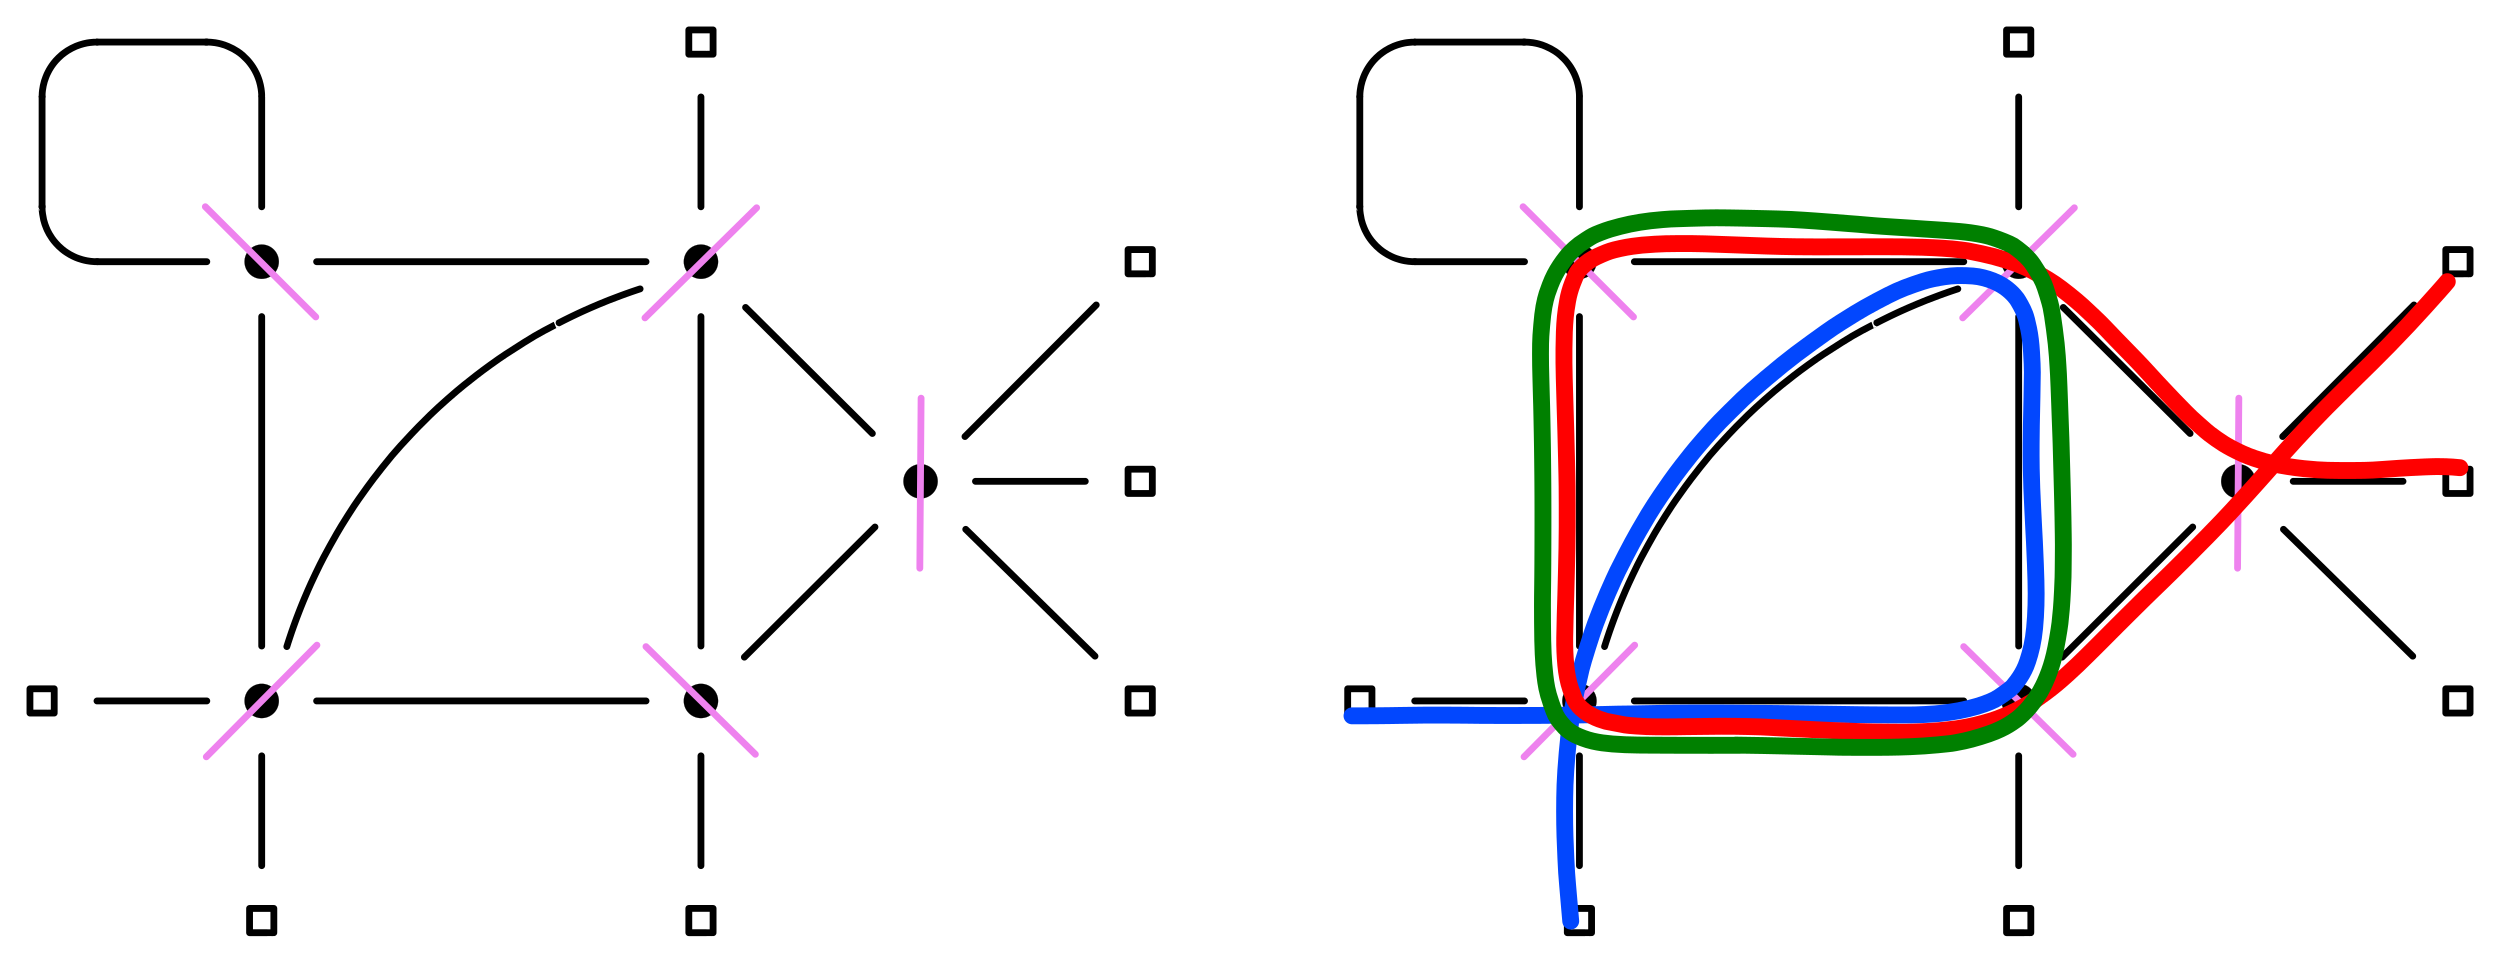 <?xml version="1.0" encoding="UTF-8" standalone="yes"?>
<svg xmlns="http://www.w3.org/2000/svg" xmlns:xlink="http://www.w3.org/1999/xlink" width="1457.047pt" height="561.045pt" version="1.1" viewBox="17895.473 -1048.523 1457.047 561.045">
  <!--
	Exported with Concepts: Smarter Sketching
	Version: 3262 on iOS 17.6
	https://concepts.app/
	-->
  <title>57B8636B-33B6-4258-92E8-195EB1AB7E03</title>
  <desc>Drawing exported from Concepts: Smarter Sketching</desc>
  <defs></defs>
  <g id="Pen" opacity="1.000">
    <circle id="STROKE_e6b53906-0358-43ae-ac2d-76aeae1bf8fe" opacity="1.000" fill="#000000" stroke="#000000" stroke-width="0.1" stroke-opacity="1.000" fill-opacity="1.000" cx="18304.000" cy="-896.000" r="10.000"></circle>
    <circle id="STROKE_709947ba-a4a1-4835-a1ef-b48cc8db109c" opacity="1.000" fill="#000000" stroke="#000000" stroke-width="0.1" stroke-opacity="1.000" fill-opacity="1.000" cx="18047.994" cy="-896.000" r="10.000"></circle>
    <circle id="STROKE_4478b238-2181-4d99-9c96-6a790670731c" opacity="1.000" fill="#000000" stroke="#000000" stroke-width="0.1" stroke-opacity="1.000" fill-opacity="1.000" cx="18048.000" cy="-640.000" r="10.000"></circle>
    <circle id="STROKE_c7993b2b-212c-4522-a77f-1f7fa659f65c" opacity="1.000" fill="#000000" stroke="#000000" stroke-width="0.1" stroke-opacity="1.000" fill-opacity="1.000" cx="18303.994" cy="-640.000" r="10.000"></circle>
    <circle id="STROKE_60d30e38-a133-4205-a7ea-91223d01934f" opacity="1.000" fill="#000000" stroke="#000000" stroke-width="0.1" stroke-opacity="1.000" fill-opacity="1.000" cx="18432.000" cy="-768.000" r="10.000"></circle>
    <path id="STROKE_b620e432-2ddc-4033-afaf-d49fb244f88c" opacity="1.000" fill="none" stroke="#000000" stroke-width="3.969" stroke-opacity="1.000" stroke-linecap="round" stroke-linejoin="round" d="M 18307.311 -1016.926 Q 18307.248 -1016.926 18311.074 -1016.926 Q 18311.074 -1017.438 18311.074 -1017.396 Q 18311.074 -1017.715 18311.074 -1017.600 Q 18311.074 -1017.939 18311.074 -1017.816 Q 18311.074 -1018.113 18311.074 -1018.020 Q 18311.074 -1018.369 18311.074 -1018.248 Q 18311.074 -1018.256 18311.074 -1018.699 Q 18311.074 -1019.143 18311.074 -1019.601 Q 18311.074 -1020.059 18311.074 -1020.179 Q 18311.074 -1020.299 18311.074 -1020.624 Q 18311.074 -1020.949 18311.074 -1022.504 Q 18311.074 -1024.059 18311.074 -1025.035 Q 18311.074 -1026.012 18311.074 -1031.074 Q 18310.365 -1031.074 18308.395 -1031.074 Q 18306.424 -1031.074 18296.928 -1031.074 Q 18296.928 -1030.385 18296.928 -1028.341 Q 18296.928 -1026.297 18296.928 -1024.952 Q 18296.928 -1023.607 18296.928 -1023.005 Q 18296.928 -1022.402 18296.928 -1021.764 Q 18296.928 -1021.125 18296.928 -1020.800 Q 18296.928 -1020.475 18296.928 -1019.849 Q 18296.928 -1019.223 18296.928 -1016.926 Q 18296.754 -1016.926 18298.537 -1016.926 Q 18300.320 -1016.926 18301.652 -1016.926 Q 18302.984 -1016.926 18303.906 -1016.926 Q 18304.830 -1016.926 18305.248 -1016.926 Q 18305.666 -1016.926 18306.512 -1016.926 Q 18307.359 -1016.926 18307.902 -1016.926 Q 18308.443 -1016.926 18309.059 -1016.926 Q 18309.674 -1016.926 18310.555 -1016.926 "></path>
    <path id="STROKE_a5885eaa-8770-484b-b5c6-d9bad57d9d78" opacity="1.000" fill="none" stroke="#000000" stroke-width="3.969" stroke-opacity="1.000" stroke-linecap="round" stroke-linejoin="round" d="M 18563.311 -888.926 Q 18563.248 -888.926 18567.074 -888.926 Q 18567.074 -889.438 18567.074 -889.396 Q 18567.074 -889.715 18567.074 -889.600 Q 18567.074 -889.939 18567.074 -889.816 Q 18567.074 -890.113 18567.074 -890.020 Q 18567.074 -890.369 18567.074 -890.248 Q 18567.074 -890.256 18567.074 -890.699 Q 18567.074 -891.143 18567.074 -891.601 Q 18567.074 -892.059 18567.074 -892.179 Q 18567.074 -892.299 18567.074 -892.624 Q 18567.074 -892.949 18567.074 -894.504 Q 18567.074 -896.059 18567.074 -897.035 Q 18567.074 -898.012 18567.074 -903.074 Q 18566.365 -903.074 18564.395 -903.074 Q 18562.424 -903.074 18552.928 -903.074 Q 18552.928 -902.385 18552.928 -900.341 Q 18552.928 -898.297 18552.928 -896.952 Q 18552.928 -895.607 18552.928 -895.005 Q 18552.928 -894.402 18552.928 -893.764 Q 18552.928 -893.125 18552.928 -892.800 Q 18552.928 -892.475 18552.928 -891.849 Q 18552.928 -891.223 18552.928 -888.926 Q 18552.754 -888.926 18554.537 -888.926 Q 18556.320 -888.926 18557.652 -888.926 Q 18558.984 -888.926 18559.906 -888.926 Q 18560.830 -888.926 18561.248 -888.926 Q 18561.666 -888.926 18562.512 -888.926 Q 18563.359 -888.926 18563.902 -888.926 Q 18564.443 -888.926 18565.059 -888.926 Q 18565.674 -888.926 18566.555 -888.926 "></path>
    <path id="STROKE_9c24928c-f8ae-405e-9e92-afadae640188" opacity="1.000" fill="none" stroke="#000000" stroke-width="3.969" stroke-opacity="1.000" stroke-linecap="round" stroke-linejoin="round" d="M 18563.311 -632.926 Q 18563.248 -632.926 18567.074 -632.926 Q 18567.074 -633.438 18567.074 -633.396 Q 18567.074 -633.715 18567.074 -633.600 Q 18567.074 -633.939 18567.074 -633.816 Q 18567.074 -634.113 18567.074 -634.020 Q 18567.074 -634.369 18567.074 -634.248 Q 18567.074 -634.256 18567.074 -634.699 Q 18567.074 -635.143 18567.074 -635.601 Q 18567.074 -636.059 18567.074 -636.179 Q 18567.074 -636.299 18567.074 -636.624 Q 18567.074 -636.949 18567.074 -638.504 Q 18567.074 -640.059 18567.074 -641.035 Q 18567.074 -642.012 18567.074 -647.074 Q 18566.365 -647.074 18564.395 -647.074 Q 18562.424 -647.074 18552.928 -647.074 Q 18552.928 -646.385 18552.928 -644.341 Q 18552.928 -642.297 18552.928 -640.952 Q 18552.928 -639.607 18552.928 -639.005 Q 18552.928 -638.402 18552.928 -637.764 Q 18552.928 -637.125 18552.928 -636.800 Q 18552.928 -636.475 18552.928 -635.849 Q 18552.928 -635.223 18552.928 -632.926 Q 18552.754 -632.926 18554.537 -632.926 Q 18556.320 -632.926 18557.652 -632.926 Q 18558.984 -632.926 18559.906 -632.926 Q 18560.830 -632.926 18561.248 -632.926 Q 18561.666 -632.926 18562.512 -632.926 Q 18563.359 -632.926 18563.902 -632.926 Q 18564.443 -632.926 18565.059 -632.926 Q 18565.674 -632.926 18566.555 -632.926 "></path>
    <path id="STROKE_24e67829-116a-49ae-b72e-0518f1d122bc" opacity="1.000" fill="none" stroke="#000000" stroke-width="3.969" stroke-opacity="1.000" stroke-linecap="round" stroke-linejoin="round" d="M 18307.312 -504.928 Q 18307.250 -504.928 18311.076 -504.928 Q 18311.076 -505.439 18311.076 -505.398 Q 18311.076 -505.717 18311.076 -505.602 Q 18311.076 -505.941 18311.076 -505.818 Q 18311.076 -506.115 18311.076 -506.021 Q 18311.076 -506.371 18311.076 -506.250 Q 18311.076 -506.258 18311.076 -506.701 Q 18311.076 -507.145 18311.076 -507.603 Q 18311.076 -508.061 18311.076 -508.181 Q 18311.076 -508.301 18311.076 -508.626 Q 18311.076 -508.951 18311.076 -510.506 Q 18311.076 -512.061 18311.076 -513.037 Q 18311.076 -514.014 18311.076 -519.076 Q 18310.367 -519.076 18308.396 -519.076 Q 18306.426 -519.076 18296.930 -519.076 Q 18296.930 -518.387 18296.930 -516.343 Q 18296.930 -514.299 18296.930 -512.954 Q 18296.930 -511.609 18296.930 -511.007 Q 18296.930 -510.404 18296.930 -509.766 Q 18296.930 -509.127 18296.930 -508.802 Q 18296.930 -508.477 18296.930 -507.851 Q 18296.930 -507.225 18296.930 -504.928 Q 18296.756 -504.928 18298.539 -504.928 Q 18300.322 -504.928 18301.654 -504.928 Q 18302.986 -504.928 18303.910 -504.928 Q 18304.832 -504.928 18305.250 -504.928 Q 18305.668 -504.928 18306.516 -504.928 Q 18307.361 -504.928 18307.902 -504.928 Q 18308.445 -504.928 18309.061 -504.928 Q 18309.676 -504.928 18310.557 -504.928 "></path>
    <path id="STROKE_6d6865bb-30cc-4b17-ac09-7a7eb845f088" opacity="1.000" fill="none" stroke="#000000" stroke-width="3.969" stroke-opacity="1.000" stroke-linecap="round" stroke-linejoin="round" d="M 18051.309 -504.926 Q 18051.246 -504.926 18055.072 -504.926 Q 18055.072 -505.438 18055.072 -505.396 Q 18055.072 -505.715 18055.072 -505.600 Q 18055.072 -505.939 18055.072 -505.816 Q 18055.072 -506.113 18055.072 -506.020 Q 18055.072 -506.369 18055.072 -506.248 Q 18055.072 -506.256 18055.072 -506.699 Q 18055.072 -507.143 18055.072 -507.601 Q 18055.072 -508.059 18055.072 -508.179 Q 18055.072 -508.299 18055.072 -508.624 Q 18055.072 -508.949 18055.072 -510.504 Q 18055.072 -512.059 18055.072 -513.035 Q 18055.072 -514.012 18055.072 -519.074 Q 18054.363 -519.074 18052.393 -519.074 Q 18050.422 -519.074 18040.926 -519.074 Q 18040.926 -518.385 18040.926 -516.341 Q 18040.926 -514.297 18040.926 -512.952 Q 18040.926 -511.607 18040.926 -511.005 Q 18040.926 -510.402 18040.926 -509.764 Q 18040.926 -509.125 18040.926 -508.800 Q 18040.926 -508.475 18040.926 -507.849 Q 18040.926 -507.223 18040.926 -504.926 Q 18040.752 -504.926 18042.535 -504.926 Q 18044.318 -504.926 18045.650 -504.926 Q 18046.982 -504.926 18047.906 -504.926 Q 18048.828 -504.926 18049.246 -504.926 Q 18049.664 -504.926 18050.512 -504.926 Q 18051.357 -504.926 18051.898 -504.926 Q 18052.441 -504.926 18053.057 -504.926 Q 18053.672 -504.926 18054.553 -504.926 "></path>
    <path id="STROKE_855f66e9-c74c-4ad8-bb3b-8fef1452aa7f" opacity="1.000" fill="none" stroke="#000000" stroke-width="3.969" stroke-opacity="1.000" stroke-linecap="round" stroke-linejoin="round" d="M 17923.309 -632.926 Q 17923.246 -632.926 17927.072 -632.926 Q 17927.072 -633.438 17927.072 -633.396 Q 17927.072 -633.715 17927.072 -633.600 Q 17927.072 -633.939 17927.072 -633.816 Q 17927.072 -634.113 17927.072 -634.020 Q 17927.072 -634.369 17927.072 -634.248 Q 17927.072 -634.256 17927.072 -634.699 Q 17927.072 -635.143 17927.072 -635.601 Q 17927.072 -636.059 17927.072 -636.179 Q 17927.072 -636.299 17927.072 -636.624 Q 17927.072 -636.949 17927.072 -638.504 Q 17927.072 -640.059 17927.072 -641.035 Q 17927.072 -642.012 17927.072 -647.074 Q 17926.363 -647.074 17924.393 -647.074 Q 17922.422 -647.074 17912.926 -647.074 Q 17912.926 -646.385 17912.926 -644.341 Q 17912.926 -642.297 17912.926 -640.952 Q 17912.926 -639.607 17912.926 -639.005 Q 17912.926 -638.402 17912.926 -637.764 Q 17912.926 -637.125 17912.926 -636.800 Q 17912.926 -636.475 17912.926 -635.849 Q 17912.926 -635.223 17912.926 -632.926 Q 17912.752 -632.926 17914.535 -632.926 Q 17916.318 -632.926 17917.650 -632.926 Q 17918.982 -632.926 17919.906 -632.926 Q 17920.828 -632.926 17921.246 -632.926 Q 17921.664 -632.926 17922.512 -632.926 Q 17923.357 -632.926 17923.898 -632.926 Q 17924.441 -632.926 17925.057 -632.926 Q 17925.672 -632.926 17926.553 -632.926 "></path>
    <circle id="STROKE_185cd1bc-c11a-4b50-81c6-8717612a6f36" opacity="1.000" fill="#000000" stroke="#000000" stroke-width="0.1" stroke-opacity="1.000" fill-opacity="1.000" cx="19072.000" cy="-896.000" r="10.000"></circle>
    <circle id="STROKE_a6688ead-c855-44b2-b0a0-05104eee2c88" opacity="1.000" fill="#000000" stroke="#000000" stroke-width="0.1" stroke-opacity="1.000" fill-opacity="1.000" cx="18815.994" cy="-896.000" r="10.000"></circle>
    <circle id="STROKE_172263e2-1868-429e-869e-de1c2712fb6c" opacity="1.000" fill="#000000" stroke="#000000" stroke-width="0.1" stroke-opacity="1.000" fill-opacity="1.000" cx="18816.000" cy="-640.000" r="10.000"></circle>
    <circle id="STROKE_fbd388ec-c74a-40e8-b305-9fe481aaff5e" opacity="1.000" fill="#000000" stroke="#000000" stroke-width="0.1" stroke-opacity="1.000" fill-opacity="1.000" cx="19071.994" cy="-640.000" r="10.000"></circle>
    <circle id="STROKE_e6f82ce6-5853-4a31-ae50-916ec5660167" opacity="1.000" fill="#000000" stroke="#000000" stroke-width="0.1" stroke-opacity="1.000" fill-opacity="1.000" cx="19200.000" cy="-768.000" r="10.000"></circle>
    <path id="STROKE_61699390-c2f3-49e5-bbdd-f94a279434d9" opacity="1.000" fill="none" stroke="#000000" stroke-width="3.969" stroke-opacity="1.000" stroke-linecap="round" stroke-linejoin="round" d="M 19075.311 -1016.926 Q 19075.248 -1016.926 19079.074 -1016.926 Q 19079.074 -1017.438 19079.074 -1017.396 Q 19079.074 -1017.715 19079.074 -1017.600 Q 19079.074 -1017.939 19079.074 -1017.816 Q 19079.074 -1018.113 19079.074 -1018.020 Q 19079.074 -1018.369 19079.074 -1018.248 Q 19079.074 -1018.256 19079.074 -1018.699 Q 19079.074 -1019.143 19079.074 -1019.601 Q 19079.074 -1020.059 19079.074 -1020.179 Q 19079.074 -1020.299 19079.074 -1020.624 Q 19079.074 -1020.949 19079.074 -1022.504 Q 19079.074 -1024.059 19079.074 -1025.035 Q 19079.074 -1026.012 19079.074 -1031.074 Q 19078.365 -1031.074 19076.395 -1031.074 Q 19074.424 -1031.074 19064.928 -1031.074 Q 19064.928 -1030.385 19064.928 -1028.341 Q 19064.928 -1026.297 19064.928 -1024.952 Q 19064.928 -1023.607 19064.928 -1023.005 Q 19064.928 -1022.402 19064.928 -1021.764 Q 19064.928 -1021.125 19064.928 -1020.800 Q 19064.928 -1020.475 19064.928 -1019.849 Q 19064.928 -1019.223 19064.928 -1016.926 Q 19064.754 -1016.926 19066.537 -1016.926 Q 19068.320 -1016.926 19069.652 -1016.926 Q 19070.984 -1016.926 19071.906 -1016.926 Q 19072.830 -1016.926 19073.248 -1016.926 Q 19073.666 -1016.926 19074.512 -1016.926 Q 19075.359 -1016.926 19075.902 -1016.926 Q 19076.443 -1016.926 19077.059 -1016.926 Q 19077.674 -1016.926 19078.555 -1016.926 "></path>
    <path id="STROKE_3869df86-3041-4e4a-9a5c-baab2398b852" opacity="1.000" fill="none" stroke="#000000" stroke-width="3.969" stroke-opacity="1.000" stroke-linecap="round" stroke-linejoin="round" d="M 19331.311 -888.926 Q 19331.248 -888.926 19335.074 -888.926 Q 19335.074 -889.438 19335.074 -889.396 Q 19335.074 -889.715 19335.074 -889.600 Q 19335.074 -889.939 19335.074 -889.816 Q 19335.074 -890.113 19335.074 -890.020 Q 19335.074 -890.369 19335.074 -890.248 Q 19335.074 -890.256 19335.074 -890.699 Q 19335.074 -891.143 19335.074 -891.601 Q 19335.074 -892.059 19335.074 -892.179 Q 19335.074 -892.299 19335.074 -892.624 Q 19335.074 -892.949 19335.074 -894.504 Q 19335.074 -896.059 19335.074 -897.035 Q 19335.074 -898.012 19335.074 -903.074 Q 19334.365 -903.074 19332.395 -903.074 Q 19330.424 -903.074 19320.928 -903.074 Q 19320.928 -902.385 19320.928 -900.341 Q 19320.928 -898.297 19320.928 -896.952 Q 19320.928 -895.607 19320.928 -895.005 Q 19320.928 -894.402 19320.928 -893.764 Q 19320.928 -893.125 19320.928 -892.800 Q 19320.928 -892.475 19320.928 -891.849 Q 19320.928 -891.223 19320.928 -888.926 Q 19320.754 -888.926 19322.537 -888.926 Q 19324.320 -888.926 19325.652 -888.926 Q 19326.984 -888.926 19327.906 -888.926 Q 19328.830 -888.926 19329.248 -888.926 Q 19329.666 -888.926 19330.512 -888.926 Q 19331.359 -888.926 19331.902 -888.926 Q 19332.443 -888.926 19333.059 -888.926 Q 19333.674 -888.926 19334.555 -888.926 "></path>
    <path id="STROKE_92143708-bfe4-4420-903f-f723d61855c1" opacity="1.000" fill="none" stroke="#000000" stroke-width="3.969" stroke-opacity="1.000" stroke-linecap="round" stroke-linejoin="round" d="M 19331.311 -632.926 Q 19331.248 -632.926 19335.074 -632.926 Q 19335.074 -633.438 19335.074 -633.396 Q 19335.074 -633.715 19335.074 -633.600 Q 19335.074 -633.939 19335.074 -633.816 Q 19335.074 -634.113 19335.074 -634.020 Q 19335.074 -634.369 19335.074 -634.248 Q 19335.074 -634.256 19335.074 -634.699 Q 19335.074 -635.143 19335.074 -635.601 Q 19335.074 -636.059 19335.074 -636.179 Q 19335.074 -636.299 19335.074 -636.624 Q 19335.074 -636.949 19335.074 -638.504 Q 19335.074 -640.059 19335.074 -641.035 Q 19335.074 -642.012 19335.074 -647.074 Q 19334.365 -647.074 19332.395 -647.074 Q 19330.424 -647.074 19320.928 -647.074 Q 19320.928 -646.385 19320.928 -644.341 Q 19320.928 -642.297 19320.928 -640.952 Q 19320.928 -639.607 19320.928 -639.005 Q 19320.928 -638.402 19320.928 -637.764 Q 19320.928 -637.125 19320.928 -636.800 Q 19320.928 -636.475 19320.928 -635.849 Q 19320.928 -635.223 19320.928 -632.926 Q 19320.754 -632.926 19322.537 -632.926 Q 19324.320 -632.926 19325.652 -632.926 Q 19326.984 -632.926 19327.906 -632.926 Q 19328.830 -632.926 19329.248 -632.926 Q 19329.666 -632.926 19330.512 -632.926 Q 19331.359 -632.926 19331.902 -632.926 Q 19332.443 -632.926 19333.059 -632.926 Q 19333.674 -632.926 19334.555 -632.926 "></path>
    <path id="STROKE_735f2b56-9e47-434b-9d3f-75a31e98decf" opacity="1.000" fill="none" stroke="#000000" stroke-width="3.969" stroke-opacity="1.000" stroke-linecap="round" stroke-linejoin="round" d="M 19075.312 -504.928 Q 19075.250 -504.928 19079.076 -504.928 Q 19079.076 -505.439 19079.076 -505.398 Q 19079.076 -505.717 19079.076 -505.602 Q 19079.076 -505.941 19079.076 -505.818 Q 19079.076 -506.115 19079.076 -506.021 Q 19079.076 -506.371 19079.076 -506.250 Q 19079.076 -506.258 19079.076 -506.701 Q 19079.076 -507.145 19079.076 -507.603 Q 19079.076 -508.061 19079.076 -508.181 Q 19079.076 -508.301 19079.076 -508.626 Q 19079.076 -508.951 19079.076 -510.506 Q 19079.076 -512.061 19079.076 -513.037 Q 19079.076 -514.014 19079.076 -519.076 Q 19078.367 -519.076 19076.396 -519.076 Q 19074.426 -519.076 19064.930 -519.076 Q 19064.930 -518.387 19064.930 -516.343 Q 19064.930 -514.299 19064.930 -512.954 Q 19064.930 -511.609 19064.930 -511.007 Q 19064.930 -510.404 19064.930 -509.766 Q 19064.930 -509.127 19064.930 -508.802 Q 19064.930 -508.477 19064.930 -507.851 Q 19064.930 -507.225 19064.930 -504.928 Q 19064.756 -504.928 19066.539 -504.928 Q 19068.322 -504.928 19069.654 -504.928 Q 19070.986 -504.928 19071.910 -504.928 Q 19072.832 -504.928 19073.250 -504.928 Q 19073.668 -504.928 19074.516 -504.928 Q 19075.361 -504.928 19075.902 -504.928 Q 19076.445 -504.928 19077.061 -504.928 Q 19077.676 -504.928 19078.557 -504.928 "></path>
    <path id="STROKE_b4f40772-bca5-453c-8d1d-1a83bc4b984e" opacity="1.000" fill="none" stroke="#000000" stroke-width="3.969" stroke-opacity="1.000" stroke-linecap="round" stroke-linejoin="round" d="M 18819.309 -504.926 Q 18819.246 -504.926 18823.072 -504.926 Q 18823.072 -505.438 18823.072 -505.396 Q 18823.072 -505.715 18823.072 -505.600 Q 18823.072 -505.939 18823.072 -505.816 Q 18823.072 -506.113 18823.072 -506.020 Q 18823.072 -506.369 18823.072 -506.248 Q 18823.072 -506.256 18823.072 -506.699 Q 18823.072 -507.143 18823.072 -507.601 Q 18823.072 -508.059 18823.072 -508.179 Q 18823.072 -508.299 18823.072 -508.624 Q 18823.072 -508.949 18823.072 -510.504 Q 18823.072 -512.059 18823.072 -513.035 Q 18823.072 -514.012 18823.072 -519.074 Q 18822.363 -519.074 18820.393 -519.074 Q 18818.422 -519.074 18808.926 -519.074 Q 18808.926 -518.385 18808.926 -516.341 Q 18808.926 -514.297 18808.926 -512.952 Q 18808.926 -511.607 18808.926 -511.005 Q 18808.926 -510.402 18808.926 -509.764 Q 18808.926 -509.125 18808.926 -508.800 Q 18808.926 -508.475 18808.926 -507.849 Q 18808.926 -507.223 18808.926 -504.926 Q 18808.752 -504.926 18810.535 -504.926 Q 18812.318 -504.926 18813.650 -504.926 Q 18814.982 -504.926 18815.906 -504.926 Q 18816.828 -504.926 18817.246 -504.926 Q 18817.664 -504.926 18818.512 -504.926 Q 18819.357 -504.926 18819.898 -504.926 Q 18820.441 -504.926 18821.057 -504.926 Q 18821.672 -504.926 18822.553 -504.926 "></path>
    <path id="STROKE_ea23baee-b22c-44df-918f-7e11d5eb5361" opacity="1.000" fill="none" stroke="#000000" stroke-width="3.969" stroke-opacity="1.000" stroke-linecap="round" stroke-linejoin="round" d="M 18691.309 -632.926 Q 18691.246 -632.926 18695.072 -632.926 Q 18695.072 -633.438 18695.072 -633.396 Q 18695.072 -633.715 18695.072 -633.600 Q 18695.072 -633.939 18695.072 -633.816 Q 18695.072 -634.113 18695.072 -634.020 Q 18695.072 -634.369 18695.072 -634.248 Q 18695.072 -634.256 18695.072 -634.699 Q 18695.072 -635.143 18695.072 -635.601 Q 18695.072 -636.059 18695.072 -636.179 Q 18695.072 -636.299 18695.072 -636.624 Q 18695.072 -636.949 18695.072 -638.504 Q 18695.072 -640.059 18695.072 -641.035 Q 18695.072 -642.012 18695.072 -647.074 Q 18694.363 -647.074 18692.393 -647.074 Q 18690.422 -647.074 18680.926 -647.074 Q 18680.926 -646.385 18680.926 -644.341 Q 18680.926 -642.297 18680.926 -640.952 Q 18680.926 -639.607 18680.926 -639.005 Q 18680.926 -638.402 18680.926 -637.764 Q 18680.926 -637.125 18680.926 -636.800 Q 18680.926 -636.475 18680.926 -635.849 Q 18680.926 -635.223 18680.926 -632.926 Q 18680.752 -632.926 18682.535 -632.926 Q 18684.318 -632.926 18685.650 -632.926 Q 18686.982 -632.926 18687.906 -632.926 Q 18688.828 -632.926 18689.246 -632.926 Q 18689.664 -632.926 18690.512 -632.926 Q 18691.357 -632.926 18691.898 -632.926 Q 18692.441 -632.926 18693.057 -632.926 Q 18693.672 -632.926 18694.553 -632.926 "></path>
  </g>
  <g id="Framing" opacity="1.000">
    <path id="STROKE_237de673-c75b-42d1-84ff-6cbf0ff4aceb" opacity="1.000" fill="none" stroke="#ee82ee" stroke-width="3.969" stroke-opacity="1.000" stroke-linecap="round" stroke-linejoin="round" d="M 18015.145 -928.036 L 18079.512 -863.802 "></path>
    <path id="STROKE_b44eecce-091f-4e6c-be9b-896d92d02233" opacity="1.000" fill="none" stroke="#ee82ee" stroke-width="3.969" stroke-opacity="1.000" stroke-linecap="round" stroke-linejoin="round" d="M 18271.369 -863.259 L 18336.447 -927.434 "></path>
    <path id="STROKE_d666ea9e-9563-4aee-8381-6718f7d7361c" opacity="1.000" fill="none" stroke="#ee82ee" stroke-width="3.969" stroke-opacity="1.000" stroke-linecap="round" stroke-linejoin="round" d="M 18431.564 -717.368 L 18432.301 -816.458 "></path>
    <path id="STROKE_b2c8b2a8-b53e-47a9-8a57-1f09e394f2ec" opacity="1.000" fill="none" stroke="#ee82ee" stroke-width="3.969" stroke-opacity="1.000" stroke-linecap="round" stroke-linejoin="round" d="M 18271.951 -671.662 L 18335.719 -608.904 "></path>
    <path id="STROKE_cb591708-8d8d-45dd-9e05-9df835319674" opacity="1.000" fill="none" stroke="#ee82ee" stroke-width="3.969" stroke-opacity="1.000" stroke-linecap="round" stroke-linejoin="round" d="M 18015.717 -607.436 L 18080.189 -672.521 "></path>
    <path id="STROKE_1409808b-0cfd-4ecc-9ae2-28c888e1bf06" opacity="1.000" fill="none" stroke="#000000" stroke-width="3.969" stroke-opacity="1.000" stroke-linecap="round" stroke-linejoin="round" d="M 18563.311 -760.926 Q 18563.248 -760.926 18567.074 -760.926 Q 18567.074 -761.438 18567.074 -761.396 Q 18567.074 -761.715 18567.074 -761.600 Q 18567.074 -761.939 18567.074 -761.816 Q 18567.074 -762.113 18567.074 -762.020 Q 18567.074 -762.369 18567.074 -762.248 Q 18567.074 -762.256 18567.074 -762.699 Q 18567.074 -763.143 18567.074 -763.601 Q 18567.074 -764.059 18567.074 -764.179 Q 18567.074 -764.299 18567.074 -764.624 Q 18567.074 -764.949 18567.074 -766.504 Q 18567.074 -768.059 18567.074 -769.035 Q 18567.074 -770.012 18567.074 -775.074 Q 18566.365 -775.074 18564.395 -775.074 Q 18562.424 -775.074 18552.928 -775.074 Q 18552.928 -774.385 18552.928 -772.341 Q 18552.928 -770.297 18552.928 -768.952 Q 18552.928 -767.607 18552.928 -767.005 Q 18552.928 -766.402 18552.928 -765.764 Q 18552.928 -765.125 18552.928 -764.800 Q 18552.928 -764.475 18552.928 -763.849 Q 18552.928 -763.223 18552.928 -760.926 Q 18552.754 -760.926 18554.537 -760.926 Q 18556.320 -760.926 18557.652 -760.926 Q 18558.984 -760.926 18559.906 -760.926 Q 18560.830 -760.926 18561.248 -760.926 Q 18561.666 -760.926 18562.512 -760.926 Q 18563.359 -760.926 18563.902 -760.926 Q 18564.443 -760.926 18565.059 -760.926 Q 18565.674 -760.926 18566.555 -760.926 "></path>
    <path id="STROKE_0e53a97e-0ebb-4bf0-86f8-716e71f6f318" opacity="1.000" fill="none" stroke="#000000" stroke-width="3.969" stroke-opacity="1.000" stroke-linecap="round" stroke-linejoin="round" d="M 18016.000 -896.000 L 17952.000 -896.000 L 17952.000 -896.000 "></path>
    <path id="STROKE_f6c5f969-d561-4959-becd-519ef52378ba" opacity="1.000" fill="none" stroke="#000000" stroke-width="3.969" stroke-opacity="1.000" stroke-linecap="round" stroke-linejoin="round" d="M 18048.000 -928.000 L 18048.000 -992.000 L 18048.000 -992.000 "></path>
    <path id="STROKE_77dc1bfc-9f08-4330-b434-03d28e64f230" opacity="1.000" fill="none" stroke="#000000" stroke-width="3.969" stroke-opacity="1.000" stroke-linecap="round" stroke-linejoin="round" d="M 17952.000 -640.000 L 17984.000 -640.000 L 18016.000 -640.000 "></path>
    <path id="STROKE_222fc668-4c2a-4067-84d2-8970f0104eb0" opacity="1.000" fill="none" stroke="#000000" stroke-width="3.969" stroke-opacity="1.000" stroke-linecap="round" stroke-linejoin="round" d="M 18048.000 -864.000 L 18048.000 -704.000 L 18048.000 -672.000 "></path>
    <path id="STROKE_fdad1b31-ee75-47d9-b608-a11da4d58830" opacity="1.000" fill="none" stroke="#000000" stroke-width="3.969" stroke-opacity="1.000" stroke-linecap="round" stroke-linejoin="round" d="M 18080.002 -640.000 L 18272.000 -640.000 L 18272.000 -640.000 "></path>
    <path id="STROKE_7d7d2fef-9b1a-46a7-b24f-f86ed464c165" opacity="1.000" fill="none" stroke="#000000" stroke-width="3.969" stroke-opacity="1.000" stroke-linecap="round" stroke-linejoin="round" d="M 18048.000 -544.000 L 18048.000 -576.000 L 18048.000 -608.000 "></path>
    <path id="STROKE_2402f8fc-81de-427e-9ec7-c924bbf027ab" opacity="1.000" fill="none" stroke="#000000" stroke-width="3.969" stroke-opacity="1.000" stroke-linecap="round" stroke-linejoin="round" d="M 18304.002 -608.000 L 18304.002 -576.000 L 18304.002 -544.000 "></path>
    <path id="STROKE_7fd821fa-b567-48c9-a685-b19562dfdf58" opacity="1.000" fill="none" stroke="#000000" stroke-width="3.969" stroke-opacity="1.000" stroke-linecap="round" stroke-linejoin="round" d="M 18304.002 -864.000 L 18304.002 -704.000 L 18304.002 -672.000 "></path>
    <path id="STROKE_59c8b42e-0bcf-477b-9725-971a23380898" opacity="1.000" fill="none" stroke="#000000" stroke-width="3.969" stroke-opacity="1.000" stroke-linecap="round" stroke-linejoin="round" d="M 18080.000 -896.000 L 18272.000 -896.000 L 18272.000 -896.000 "></path>
    <path id="STROKE_8b30a348-88e6-4ed5-b472-f6686a53b658" opacity="1.000" fill="none" stroke="#000000" stroke-width="3.969" stroke-opacity="1.000" stroke-linecap="round" stroke-linejoin="round" d="M 18304.000 -992.000 L 18304.000 -960.000 L 18304.000 -928.000 "></path>
    <path id="STROKE_8a0f8615-d6df-4c5f-931a-dd1bdcf2e776" opacity="1.000" fill="none" stroke="#000000" stroke-width="3.969" stroke-opacity="1.000" stroke-linecap="round" stroke-linejoin="round" d="M 18464.000 -768.000 L 18528.000 -768.000 L 18528.000 -768.000 "></path>
    <path id="STROKE_1eac90ac-20b3-4fab-9c7c-a1f439849e95" opacity="1.000" fill="none" stroke="#000000" stroke-width="3.969" stroke-opacity="1.000" stroke-linecap="round" stroke-linejoin="round" d="M 18457.871 -794.091 L 18534.385 -870.788 "></path>
    <path id="STROKE_2154550a-a46c-422a-a1cf-387db82bb3d9" opacity="1.000" fill="none" stroke="#000000" stroke-width="3.969" stroke-opacity="1.000" stroke-linecap="round" stroke-linejoin="round" d="M 18458.322 -740.022 L 18533.664 -666.097 "></path>
    <path id="STROKE_d588a967-0888-4247-8d72-09548f7d3c71" opacity="1.000" fill="none" stroke="#000000" stroke-width="3.969" stroke-opacity="1.000" stroke-linecap="round" stroke-linejoin="round" d="M 18330.006 -869.346 L 18403.900 -795.876 "></path>
    <path id="STROKE_ef534c06-697d-4338-97b1-1b6efcf4d3ea" opacity="1.000" fill="none" stroke="#000000" stroke-width="3.969" stroke-opacity="1.000" stroke-linecap="round" stroke-linejoin="round" d="M 18329.299 -665.510 L 18405.428 -741.371 "></path>
    <path id="STROKE_a9e7ac72-ef74-4cea-941b-8cb3415ab87d" opacity="1.000" fill="none" stroke="#000000" stroke-width="3.969" stroke-opacity="1.000" stroke-linecap="round" stroke-linejoin="round" d="M 18268.543 -880.152 Q 18268.291 -880.071 18267.551 -879.827 Q 18266.811 -879.582 18266.020 -879.315 Q 18265.227 -879.048 18264.164 -878.683 Q 18263.100 -878.318 18262.543 -878.124 Q 18261.988 -877.930 18261.262 -877.659 Q 18260.535 -877.389 18260.902 -877.539 Q 18261.271 -877.689 18257.195 -876.192 Q 18253.117 -874.694 18250.336 -873.589 Q 18247.555 -872.484 18244.613 -871.255 Q 18241.674 -870.025 18239.484 -869.059 Q 18237.297 -868.093 18236.422 -867.697 Q 18235.547 -867.302 18235.420 -867.243 Q 18235.293 -867.184 18235.023 -867.063 Q 18234.756 -866.942 18233.449 -866.337 Q 18232.143 -865.732 18231.691 -865.518 Q 18231.242 -865.304 18230.215 -864.813 Q 18229.186 -864.323 18229.092 -864.282 Q 18228.998 -864.240 18226.996 -863.257 Q 18224.996 -862.273 18224.133 -861.836 Q 18223.268 -861.400 18222.611 -861.065 Q 18221.955 -860.729 18221.309 -860.396 Q 18220.662 -860.063 18220.703 -860.083 Q 18220.746 -860.104 18220.783 -860.113 Q 18220.820 -860.122 18219.119 -859.227 Q 18217.418 -858.333 18212.531 -855.764 Q 18207.646 -853.195 18200.727 -848.817 Q 18193.809 -844.439 18190.117 -842.013 Q 18186.424 -839.587 18181.350 -835.922 Q 18176.275 -832.257 18172.902 -829.626 Q 18169.527 -826.995 18165.791 -824.009 Q 18162.055 -821.023 18156.291 -815.944 Q 18150.527 -810.865 18146.260 -806.724 Q 18141.992 -802.582 18139.422 -799.912 Q 18136.852 -797.243 18135.244 -795.548 Q 18133.637 -793.854 18128.980 -788.798 Q 18124.322 -783.742 18118.332 -776.156 Q 18112.342 -768.569 18109.588 -764.706 Q 18106.834 -760.842 18104.547 -757.640 Q 18102.260 -754.438 18098.145 -747.962 Q 18094.029 -741.486 18091.797 -737.576 Q 18089.562 -733.665 18087.883 -730.640 Q 18086.205 -727.615 18084.160 -723.776 Q 18082.117 -719.936 18079.264 -713.934 Q 18076.410 -707.933 18074.938 -704.519 Q 18073.465 -701.106 18072.807 -699.531 Q 18072.148 -697.956 18072.186 -698.040 Q 18072.223 -698.124 18072.043 -697.692 Q 18071.863 -697.261 18071.662 -696.765 Q 18071.461 -696.269 18071.213 -695.655 Q 18070.965 -695.041 18070.949 -695.003 Q 18070.936 -694.966 18070.906 -694.891 Q 18070.877 -694.817 18070.906 -694.882 Q 18070.936 -694.948 18070.832 -694.706 Q 18070.730 -694.464 18069.895 -692.328 Q 18069.057 -690.192 18068.410 -688.461 Q 18067.766 -686.730 18067.523 -686.061 Q 18067.279 -685.392 18066.910 -684.368 Q 18066.541 -683.344 18066.574 -683.435 Q 18066.605 -683.527 18066.660 -683.680 Q 18066.715 -683.833 18066.455 -683.100 Q 18066.195 -682.368 18066.150 -682.241 Q 18066.105 -682.114 18066.178 -682.315 Q 18065.801 -681.242 18065.754 -681.102 Q 18065.705 -680.962 18065.725 -681.024 Q 18065.902 -681.579 18065.311 -679.833 Q 18064.719 -678.088 18064.422 -677.195 Q 18064.125 -676.302 18063.928 -675.701 Q 18063.730 -675.100 18063.707 -675.027 Q 18063.686 -674.955 18063.674 -674.919 Q 18063.662 -674.884 18063.492 -674.361 Q 18063.324 -673.838 18063.328 -673.850 Q 18063.012 -672.864 18062.932 -672.609 Q 18062.852 -672.355 18062.916 -672.559 Q 18062.883 -672.457 18062.639 -671.678 Q 18062.734 -671.984 18063.174 -673.370 "></path>
    <path id="STROKE_60a95fb7-a0f3-4cbb-9df7-05ff6598fb74" opacity="1.000" fill="none" stroke="#ee82ee" stroke-width="3.969" stroke-opacity="1.000" stroke-linecap="round" stroke-linejoin="round" d="M 18783.143 -928.036 L 18847.510 -863.802 "></path>
    <path id="STROKE_eae1c197-3a2b-4c20-aba9-2fcaa64250ca" opacity="1.000" fill="none" stroke="#ee82ee" stroke-width="3.969" stroke-opacity="1.000" stroke-linecap="round" stroke-linejoin="round" d="M 19039.367 -863.259 L 19104.445 -927.433 "></path>
    <path id="STROKE_9282361b-8177-4895-95c0-976462ab0a9d" opacity="1.000" fill="none" stroke="#ee82ee" stroke-width="3.969" stroke-opacity="1.000" stroke-linecap="round" stroke-linejoin="round" d="M 19199.562 -717.367 L 19200.299 -816.458 "></path>
    <path id="STROKE_7fa0ddc8-c93d-4d8e-9b1b-2377fd611c50" opacity="1.000" fill="none" stroke="#ee82ee" stroke-width="3.969" stroke-opacity="1.000" stroke-linecap="round" stroke-linejoin="round" d="M 19039.949 -671.661 L 19103.717 -608.904 "></path>
    <path id="STROKE_6a91be73-b6ae-4674-8dfd-3eedc80a388d" opacity="1.000" fill="none" stroke="#ee82ee" stroke-width="3.969" stroke-opacity="1.000" stroke-linecap="round" stroke-linejoin="round" d="M 18783.715 -607.436 L 18848.188 -672.521 "></path>
    <path id="STROKE_1b7a7088-771d-4e33-99b9-603c89862485" opacity="1.000" fill="none" stroke="#000000" stroke-width="3.969" stroke-opacity="1.000" stroke-linecap="round" stroke-linejoin="round" d="M 19331.311 -760.926 Q 19331.248 -760.926 19335.074 -760.926 Q 19335.074 -761.438 19335.074 -761.396 Q 19335.074 -761.715 19335.074 -761.600 Q 19335.074 -761.939 19335.074 -761.816 Q 19335.074 -762.113 19335.074 -762.020 Q 19335.074 -762.369 19335.074 -762.248 Q 19335.074 -762.256 19335.074 -762.699 Q 19335.074 -763.143 19335.074 -763.601 Q 19335.074 -764.059 19335.074 -764.179 Q 19335.074 -764.299 19335.074 -764.624 Q 19335.074 -764.949 19335.074 -766.504 Q 19335.074 -768.059 19335.074 -769.035 Q 19335.074 -770.012 19335.074 -775.074 Q 19334.365 -775.074 19332.395 -775.074 Q 19330.424 -775.074 19320.928 -775.074 Q 19320.928 -774.385 19320.928 -772.341 Q 19320.928 -770.297 19320.928 -768.952 Q 19320.928 -767.607 19320.928 -767.005 Q 19320.928 -766.402 19320.928 -765.764 Q 19320.928 -765.125 19320.928 -764.800 Q 19320.928 -764.475 19320.928 -763.849 Q 19320.928 -763.223 19320.928 -760.926 Q 19320.754 -760.926 19322.537 -760.926 Q 19324.320 -760.926 19325.652 -760.926 Q 19326.984 -760.926 19327.906 -760.926 Q 19328.830 -760.926 19329.248 -760.926 Q 19329.666 -760.926 19330.512 -760.926 Q 19331.359 -760.926 19331.902 -760.926 Q 19332.443 -760.926 19333.059 -760.926 Q 19333.674 -760.926 19334.555 -760.926 "></path>
    <path id="STROKE_0b67370b-e364-42e0-a057-05819cc32658" opacity="1.000" fill="none" stroke="#000000" stroke-width="3.969" stroke-opacity="1.000" stroke-linecap="round" stroke-linejoin="round" d="M 18719.998 -640.000 L 18751.998 -640.000 L 18783.998 -640.000 "></path>
    <path id="STROKE_55893a1a-b6ce-433e-9348-4fe5978f9b3b" opacity="1.000" fill="none" stroke="#000000" stroke-width="3.969" stroke-opacity="1.000" stroke-linecap="round" stroke-linejoin="round" d="M 18815.998 -864.000 L 18815.998 -704.000 L 18815.998 -672.000 "></path>
    <path id="STROKE_a73adcef-0607-4d1e-9c84-f3cb80021b2f" opacity="1.000" fill="none" stroke="#000000" stroke-width="3.969" stroke-opacity="1.000" stroke-linecap="round" stroke-linejoin="round" d="M 18848.000 -640.000 L 19039.998 -640.000 L 19039.998 -640.000 "></path>
    <path id="STROKE_be0dff13-5b97-4fc3-aef4-5e3a23f3eb3a" opacity="1.000" fill="none" stroke="#000000" stroke-width="3.969" stroke-opacity="1.000" stroke-linecap="round" stroke-linejoin="round" d="M 18815.998 -544.000 L 18815.998 -576.000 L 18815.998 -608.000 "></path>
    <path id="STROKE_27ad10b3-8997-46e3-8aa4-598119e55b37" opacity="1.000" fill="none" stroke="#000000" stroke-width="3.969" stroke-opacity="1.000" stroke-linecap="round" stroke-linejoin="round" d="M 19072.000 -608.000 L 19072.000 -576.000 L 19072.000 -544.000 "></path>
    <path id="STROKE_e68e68d0-13a2-48cb-94f1-d0c2e7cb5343" opacity="1.000" fill="none" stroke="#000000" stroke-width="3.969" stroke-opacity="1.000" stroke-linecap="round" stroke-linejoin="round" d="M 19072.000 -864.000 L 19072.000 -704.000 L 19072.000 -672.000 "></path>
    <path id="STROKE_02ed5ac9-cdf0-4f7d-b044-6e3e8a4290c2" opacity="1.000" fill="none" stroke="#000000" stroke-width="3.969" stroke-opacity="1.000" stroke-linecap="round" stroke-linejoin="round" d="M 18847.998 -896.000 L 19039.998 -896.000 L 19039.998 -896.000 "></path>
    <path id="STROKE_e46796ae-56ef-439c-a9fa-e2ccdaadb156" opacity="1.000" fill="none" stroke="#000000" stroke-width="3.969" stroke-opacity="1.000" stroke-linecap="round" stroke-linejoin="round" d="M 19071.998 -992.000 L 19071.998 -960.000 L 19071.998 -928.000 "></path>
    <path id="STROKE_04c5b293-27ca-4354-b7d6-89dc57495ce2" opacity="1.000" fill="none" stroke="#000000" stroke-width="3.969" stroke-opacity="1.000" stroke-linecap="round" stroke-linejoin="round" d="M 19231.998 -768.000 L 19295.998 -768.000 L 19295.998 -768.000 "></path>
    <path id="STROKE_1ef4207b-9d18-47cb-bf88-699cf0f2af71" opacity="1.000" fill="none" stroke="#000000" stroke-width="3.969" stroke-opacity="1.000" stroke-linecap="round" stroke-linejoin="round" d="M 19225.869 -794.091 L 19302.383 -870.788 "></path>
    <path id="STROKE_ea31a27a-fff3-46cf-84c9-584f2b1d1e77" opacity="1.000" fill="none" stroke="#000000" stroke-width="3.969" stroke-opacity="1.000" stroke-linecap="round" stroke-linejoin="round" d="M 19226.320 -740.022 L 19301.662 -666.097 "></path>
    <path id="STROKE_eb778479-5b6d-4f60-a760-fb422769e225" opacity="1.000" fill="none" stroke="#000000" stroke-width="3.969" stroke-opacity="1.000" stroke-linecap="round" stroke-linejoin="round" d="M 19098.004 -869.346 L 19171.898 -795.876 "></path>
    <path id="STROKE_ed958658-2b97-47a7-8397-c7ef2160297c" opacity="1.000" fill="none" stroke="#000000" stroke-width="3.969" stroke-opacity="1.000" stroke-linecap="round" stroke-linejoin="round" d="M 19097.297 -665.510 L 19173.426 -741.371 "></path>
    <path id="STROKE_2a5f616b-3db9-4ddc-b021-79ba169dbdb4" opacity="1.000" fill="none" stroke="#000000" stroke-width="3.969" stroke-opacity="1.000" stroke-linecap="round" stroke-linejoin="round" d="M 19036.541 -880.152 Q 19036.289 -880.071 19035.549 -879.826 Q 19034.809 -879.582 19034.016 -879.315 Q 19033.225 -879.047 19032.160 -878.683 Q 19031.098 -878.318 19030.543 -878.124 Q 19029.986 -877.930 19029.260 -877.659 Q 19028.533 -877.389 19028.902 -877.539 Q 19029.270 -877.689 19025.191 -876.191 Q 19021.115 -874.694 19018.334 -873.589 Q 19015.553 -872.484 19012.613 -871.254 Q 19009.672 -870.025 19007.484 -869.059 Q 19005.295 -868.093 19004.420 -867.697 Q 19003.545 -867.302 19003.418 -867.243 Q 19003.291 -867.184 19003.023 -867.063 Q 19002.754 -866.942 19001.447 -866.337 Q 19000.141 -865.732 18999.691 -865.518 Q 18999.240 -865.304 18998.211 -864.813 Q 18997.184 -864.323 18997.090 -864.282 Q 18996.996 -864.240 18994.996 -863.256 Q 18992.994 -862.273 18992.129 -861.836 Q 18991.266 -861.400 18990.609 -861.065 Q 18989.953 -860.729 18989.307 -860.396 Q 18988.660 -860.063 18988.703 -860.083 Q 18988.744 -860.104 18988.781 -860.113 Q 18988.818 -860.121 18987.117 -859.227 Q 18985.416 -858.333 18980.531 -855.764 Q 18975.645 -853.195 18968.727 -848.817 Q 18961.807 -844.439 18958.113 -842.013 Q 18954.422 -839.587 18949.348 -835.922 Q 18944.273 -832.256 18940.898 -829.625 Q 18937.525 -826.995 18933.789 -824.009 Q 18930.053 -821.023 18924.289 -815.944 Q 18918.525 -810.865 18914.258 -806.724 Q 18909.990 -802.582 18907.420 -799.912 Q 18904.850 -797.242 18903.242 -795.548 Q 18901.635 -793.854 18896.977 -788.798 Q 18892.320 -783.742 18886.330 -776.155 Q 18880.340 -768.569 18877.586 -764.706 Q 18874.832 -760.842 18872.545 -757.640 Q 18870.258 -754.438 18866.143 -747.962 Q 18862.027 -741.486 18859.793 -737.575 Q 18857.561 -733.665 18855.883 -730.640 Q 18854.203 -727.615 18852.160 -723.775 Q 18850.115 -719.935 18847.262 -713.934 Q 18844.408 -707.932 18842.936 -704.519 Q 18841.463 -701.106 18840.805 -699.531 Q 18840.146 -697.956 18840.184 -698.040 Q 18840.221 -698.124 18840.041 -697.692 Q 18839.861 -697.260 18839.660 -696.765 Q 18839.459 -696.269 18839.211 -695.655 Q 18838.963 -695.041 18838.949 -695.003 Q 18838.934 -694.966 18838.904 -694.891 Q 18838.875 -694.817 18838.904 -694.882 Q 18838.934 -694.947 18838.832 -694.706 Q 18838.729 -694.464 18837.891 -692.328 Q 18837.055 -690.192 18836.410 -688.461 Q 18835.764 -686.730 18835.520 -686.061 Q 18835.277 -685.392 18834.908 -684.368 Q 18834.539 -683.343 18834.570 -683.435 Q 18834.604 -683.527 18834.658 -683.680 Q 18834.713 -683.833 18834.453 -683.100 Q 18834.193 -682.367 18834.148 -682.241 Q 18834.104 -682.114 18834.176 -682.315 Q 18833.799 -681.242 18833.750 -681.102 Q 18833.703 -680.962 18833.723 -681.024 Q 18833.900 -681.578 18833.309 -679.833 Q 18832.717 -678.088 18832.420 -677.195 Q 18832.123 -676.302 18831.926 -675.701 Q 18831.729 -675.099 18831.707 -675.027 Q 18831.684 -674.954 18831.672 -674.919 Q 18831.660 -674.884 18831.492 -674.361 Q 18831.322 -673.838 18831.326 -673.850 Q 18831.010 -672.863 18830.930 -672.609 Q 18830.850 -672.355 18830.914 -672.559 Q 18830.881 -672.457 18830.637 -671.678 Q 18830.732 -671.984 18831.172 -673.370 "></path>
    <path id="STROKE_d29c5f39-9f7f-4dbb-96a8-917962f2746b" opacity="1.000" fill="none" stroke="#000000" stroke-width="3.969" stroke-opacity="1.000" stroke-linecap="round" stroke-linejoin="round" d="M 18783.998 -895.999 L 18719.998 -895.999 L 18719.998 -895.999 "></path>
    <path id="STROKE_1c756a01-ba6f-4776-97ae-554811bd76cd" opacity="1.000" fill="none" stroke="#000000" stroke-width="3.969" stroke-opacity="1.000" stroke-linecap="round" stroke-linejoin="round" d="M 18815.998 -927.999 L 18815.998 -991.999 L 18815.998 -991.999 "></path>
  </g>
  <g id="New_Layer_1" opacity="1.000">
    <path id="STROKE_07910118-3c9a-4c5e-9543-0bc69d8ccb27" opacity="1.000" fill="none" stroke="#0247fe" stroke-width="9.835" stroke-opacity="1.000" stroke-linecap="round" stroke-linejoin="round" d="M 18810.920 -511.702 Q 18810.783 -513.281 18810.191 -520.057 Q 18809.602 -526.832 18809.133 -532.339 Q 18808.666 -537.846 18808.537 -539.809 Q 18808.408 -541.771 18808.098 -548.107 Q 18807.787 -554.443 18807.566 -561.229 Q 18807.346 -568.015 18807.348 -575.906 Q 18807.350 -583.797 18807.598 -591.078 Q 18807.734 -594.724 18808.041 -599.362 Q 18808.348 -603.999 18808.840 -609.632 Q 18809.334 -615.265 18809.834 -619.630 Q 18810.334 -623.995 18811.004 -628.625 Q 18811.674 -633.255 18812.406 -637.311 Q 18813.137 -641.366 18814.590 -648.063 Q 18816.043 -654.761 18817.025 -658.676 Q 18818.008 -662.591 18820.869 -671.678 Q 18823.730 -680.764 18825.363 -685.128 Q 18826.994 -689.492 18828.766 -693.955 Q 18830.537 -698.419 18832.508 -702.946 Q 18834.479 -707.473 18835.922 -710.615 Q 18837.363 -713.757 18838.266 -715.637 Q 18839.166 -717.516 18843.070 -725.083 Q 18846.975 -732.650 18850.559 -738.919 Q 18854.145 -745.188 18856.125 -748.428 Q 18858.105 -751.668 18859.637 -754.031 Q 18861.170 -756.394 18863.371 -759.678 Q 18865.570 -762.962 18868.996 -767.791 Q 18872.424 -772.620 18875.699 -776.857 Q 18878.975 -781.094 18880.930 -783.499 Q 18882.885 -785.905 18883.992 -787.248 Q 18885.100 -788.592 18888.486 -792.487 Q 18891.873 -796.381 18894.305 -799.012 Q 18896.734 -801.644 18897.855 -802.784 Q 18898.977 -803.924 18903.521 -808.470 Q 18908.066 -813.017 18911.111 -815.913 Q 18914.156 -818.809 18916.979 -821.290 Q 18919.801 -823.771 18924.947 -828.133 Q 18930.094 -832.494 18934.398 -835.965 Q 18938.703 -839.436 18942.123 -842.016 Q 18945.543 -844.596 18951.195 -848.711 Q 18956.850 -852.825 18959.732 -854.850 Q 18962.615 -856.875 18963.838 -857.696 Q 18965.061 -858.516 18968.211 -860.545 Q 18971.363 -862.575 18976.570 -865.774 Q 18981.779 -868.974 18989.180 -872.920 Q 18996.580 -876.866 19000.906 -878.822 Q 19005.232 -880.778 19010.922 -882.740 Q 19016.611 -884.702 19019.176 -885.366 Q 19021.742 -886.029 19025.273 -886.673 Q 19028.807 -887.317 19032.426 -887.685 Q 19036.047 -888.052 19040.977 -887.888 Q 19045.904 -887.724 19048.531 -887.248 Q 19051.156 -886.773 19054.086 -885.868 Q 19057.016 -884.963 19059.555 -883.690 Q 19062.094 -882.416 19063.854 -881.172 Q 19065.613 -879.929 19067.027 -878.644 Q 19068.439 -877.359 19069.348 -876.313 Q 19070.254 -875.266 19070.895 -874.399 Q 19071.535 -873.531 19073.092 -870.744 Q 19074.648 -867.957 19075.613 -865.417 Q 19076.580 -862.877 19077.799 -856.984 Q 19079.018 -851.091 19079.484 -843.343 Q 19079.949 -835.596 19079.959 -831.457 Q 19079.969 -827.319 19079.732 -816.911 Q 19079.496 -806.503 19079.395 -800.790 Q 19079.293 -795.076 19079.273 -790.167 Q 19079.254 -785.258 19079.252 -783.154 Q 19079.250 -781.051 19079.328 -775.389 Q 19079.408 -769.726 19079.643 -764.012 Q 19079.877 -758.298 19080.205 -751.781 Q 19080.533 -745.265 19080.783 -740.216 Q 19081.033 -735.167 19081.180 -732.699 Q 19081.324 -730.232 19081.742 -719.690 Q 19082.162 -709.148 19082.176 -702.492 Q 19082.191 -695.836 19081.781 -688.900 Q 19081.373 -681.965 19080.586 -676.877 Q 19079.801 -671.790 19078.500 -667.251 Q 19077.199 -662.713 19076.217 -660.372 Q 19075.234 -658.032 19073.961 -655.827 Q 19072.688 -653.622 19071.102 -651.501 Q 19069.518 -649.380 19068.572 -648.325 Q 19067.627 -647.270 19063.930 -644.585 Q 19060.232 -641.900 19058.129 -640.809 Q 19056.023 -639.718 19052.123 -638.290 Q 19048.223 -636.863 19042.645 -635.501 Q 19037.066 -634.140 19031.660 -633.413 Q 19026.256 -632.686 19023.336 -632.473 Q 19020.414 -632.261 19017.332 -632.107 Q 19014.248 -631.952 19012.145 -631.888 Q 19010.043 -631.825 19008.328 -631.817 Q 19006.611 -631.809 18999.561 -631.822 Q 18992.510 -631.836 18986.312 -631.903 Q 18980.113 -631.970 18977.650 -632.010 Q 18975.188 -632.049 18971.270 -632.114 Q 18967.350 -632.179 18961.195 -632.268 Q 18955.043 -632.357 18950.055 -632.424 Q 18945.064 -632.491 18941.211 -632.543 Q 18937.355 -632.596 18932.674 -632.654 Q 18927.992 -632.713 18922.488 -632.763 Q 18916.984 -632.814 18911.932 -632.855 Q 18906.879 -632.896 18899.969 -632.935 Q 18893.061 -632.973 18889.602 -632.971 Q 18886.141 -632.968 18880.793 -632.945 Q 18875.443 -632.923 18867.066 -632.827 Q 18850.326 -632.457 18845.854 -632.417 Q 18841.381 -632.376 18838.434 -632.318 Q 18835.486 -632.260 18830.012 -632.116 Q 18824.535 -631.972 18818.264 -631.879 Q 18811.992 -631.785 18806.664 -631.686 Q 18801.334 -631.587 18792.516 -631.566 Q 18783.695 -631.545 18773.430 -631.514 Q 18763.164 -631.483 18758.826 -631.561 Q 18754.488 -631.640 18749.000 -631.677 Q 18743.514 -631.714 18739.789 -631.738 Q 18736.062 -631.762 18731.328 -631.754 Q 18726.594 -631.745 18726.441 -631.752 Q 18726.289 -631.758 18720.047 -631.669 Q 18713.803 -631.580 18711.229 -631.547 Q 18708.654 -631.514 18705.314 -631.452 Q 18701.975 -631.389 18696.250 -631.353 Q 18690.527 -631.317 18683.439 -631.318 "></path>
    <path id="STROKE_20e0c2ca-a1ee-4103-9d24-0dbe847d08a2" opacity="1.000" fill="none" stroke="#ff0000" stroke-width="9.835" stroke-opacity="1.000" stroke-linecap="round" stroke-linejoin="round" d="M 19321.801 -884.373 Q 19321.379 -883.825 19320.031 -882.273 Q 19318.686 -880.721 19315.961 -877.671 Q 19313.234 -874.621 19308.758 -869.644 Q 19304.283 -864.667 19299.000 -859.026 Q 19293.719 -853.386 19287.727 -847.250 Q 19281.734 -841.113 19277.611 -837.086 Q 19273.488 -833.059 19268.750 -828.391 Q 19264.014 -823.724 19258.576 -818.317 Q 19253.139 -812.910 19251.176 -810.926 Q 19249.213 -808.942 19246.980 -806.623 Q 19244.748 -804.305 19243.344 -802.834 Q 19241.939 -801.363 19239.242 -798.486 Q 19236.543 -795.609 19233.693 -792.524 Q 19230.844 -789.438 19226.986 -785.138 Q 19223.129 -780.838 19220.625 -777.999 Q 19218.123 -775.160 19216.355 -773.155 Q 19214.588 -771.151 19211.309 -767.490 Q 19208.031 -763.829 19207.957 -763.752 Q 19207.881 -763.676 19203.809 -759.160 Q 19199.734 -754.644 19195.910 -750.530 Q 19192.088 -746.416 19190.043 -744.286 Q 19187.998 -742.156 19182.229 -736.220 Q 19176.459 -730.285 19170.234 -724.108 Q 19164.010 -717.931 19160.785 -714.749 Q 19157.559 -711.567 19154.666 -708.771 Q 19151.773 -705.974 19150.141 -704.408 Q 19148.506 -702.842 19145.133 -699.532 Q 19141.758 -696.221 19137.137 -691.624 Q 19132.516 -687.026 19130.068 -684.601 Q 19127.621 -682.177 19125.250 -679.781 Q 19122.877 -677.386 19119.621 -674.119 Q 19116.367 -670.852 19112.443 -666.983 Q 19108.520 -663.114 19106.457 -661.140 Q 19104.395 -659.167 19100.740 -655.833 Q 19097.086 -652.499 19094.004 -649.934 Q 19090.920 -647.368 19087.477 -644.805 Q 19084.031 -642.243 19081.977 -640.875 Q 19079.920 -639.508 19075.844 -637.157 Q 19071.768 -634.806 19067.363 -632.794 Q 19062.957 -630.783 19059.475 -629.526 Q 19055.992 -628.269 19051.230 -626.979 Q 19046.467 -625.689 19042.629 -624.940 Q 19038.793 -624.191 19035.996 -623.803 Q 19033.201 -623.415 19029.104 -622.975 Q 19025.006 -622.535 19019.615 -622.248 Q 19014.225 -621.960 19011.707 -621.881 Q 19009.188 -621.803 19006.879 -621.772 Q 19004.570 -621.740 19004.070 -621.766 Q 19003.570 -621.792 18997.885 -621.805 Q 18992.199 -621.818 18987.430 -621.909 Q 18982.658 -621.999 18979.273 -622.138 Q 18975.891 -622.277 18971.639 -622.446 Q 18967.387 -622.615 18963.262 -622.766 Q 18959.139 -622.917 18953.645 -623.224 Q 18948.150 -623.532 18942.982 -623.778 Q 18937.814 -624.024 18934.051 -624.220 Q 18930.285 -624.416 18927.504 -624.577 Q 18924.725 -624.738 18922.053 -624.850 Q 18919.381 -624.963 18914.311 -625.070 Q 18909.240 -625.177 18905.547 -625.233 Q 18901.852 -625.289 18898.453 -625.243 Q 18895.057 -625.197 18888.160 -625.131 Q 18881.266 -625.065 18878.047 -625.013 Q 18874.830 -624.962 18872.369 -624.915 Q 18869.908 -624.868 18867.262 -624.884 Q 18864.613 -624.901 18861.477 -624.900 Q 18858.342 -624.900 18855.137 -625.041 Q 18851.934 -625.183 18849.297 -625.371 Q 18846.658 -625.559 18845.332 -625.680 Q 18844.008 -625.801 18842.539 -626.006 Q 18841.072 -626.211 18831.488 -628.135 Q 18829.482 -628.734 18827.535 -629.427 Q 18825.588 -630.120 18823.260 -631.346 Q 18820.932 -632.572 18819.410 -633.714 Q 18817.887 -634.857 18817.061 -635.639 Q 18816.234 -636.421 18815.723 -636.979 Q 18815.213 -637.536 18814.047 -639.241 Q 18812.879 -640.947 18810.824 -647.056 Q 18808.771 -653.166 18808.045 -660.982 Q 18807.318 -668.797 18807.412 -676.641 Q 18807.506 -684.484 18807.707 -690.085 Q 18807.910 -695.686 18808.059 -701.498 Q 18808.205 -707.310 18808.395 -714.598 Q 18808.586 -721.885 18808.723 -728.982 Q 18808.859 -736.078 18808.865 -741.428 Q 18808.871 -746.778 18808.867 -753.823 Q 18808.865 -760.869 18808.803 -765.094 Q 18808.740 -769.319 18808.686 -771.645 Q 18808.631 -773.970 18808.449 -781.872 Q 18808.270 -789.773 18808.070 -796.893 Q 18807.871 -804.012 18807.574 -813.342 Q 18807.275 -822.671 18807.141 -828.316 Q 18807.006 -833.961 18806.980 -837.054 Q 18806.953 -840.147 18806.986 -845.290 Q 18807.020 -850.432 18807.201 -855.146 Q 18807.383 -859.861 18807.785 -863.932 Q 18808.189 -868.003 18809.117 -873.208 Q 18810.045 -878.414 18811.934 -883.311 Q 18813.824 -888.209 18814.465 -889.258 Q 18815.105 -890.307 18815.480 -890.799 Q 18815.855 -891.290 18816.840 -892.350 Q 18817.824 -893.410 18819.305 -894.636 Q 18820.787 -895.862 18821.672 -896.464 Q 18822.557 -897.066 18824.154 -897.953 Q 18825.752 -898.841 18828.871 -900.200 Q 18831.990 -901.559 18834.010 -902.214 Q 18836.029 -902.869 18839.781 -903.693 Q 18843.535 -904.517 18846.951 -904.987 Q 18850.367 -905.457 18852.508 -905.660 Q 18854.648 -905.862 18860.070 -906.207 Q 18865.490 -906.552 18874.105 -906.578 Q 18882.721 -906.605 18889.117 -906.414 Q 18895.512 -906.223 18905.969 -905.820 Q 18916.424 -905.417 18925.088 -905.121 Q 18933.752 -904.826 18942.256 -904.712 Q 18950.760 -904.598 18955.000 -904.623 Q 18959.238 -904.648 18962.156 -904.649 Q 18965.074 -904.650 18974.055 -904.663 Q 18983.037 -904.676 18989.281 -904.710 Q 18995.527 -904.745 19003.428 -904.668 Q 19011.328 -904.591 19015.838 -904.417 Q 19020.348 -904.242 19022.203 -904.150 Q 19024.057 -904.058 19027.461 -903.857 Q 19030.863 -903.655 19033.068 -903.451 Q 19035.273 -903.247 19038.109 -902.890 Q 19040.945 -902.532 19042.242 -902.329 Q 19043.539 -902.126 19050.602 -900.618 Q 19057.666 -899.109 19063.625 -897.223 Q 19069.584 -895.337 19072.154 -894.315 Q 19074.725 -893.292 19076.924 -892.298 Q 19079.123 -891.305 19084.354 -888.331 Q 19089.584 -885.358 19093.000 -883.026 Q 19096.414 -880.694 19101.324 -876.759 Q 19106.234 -872.824 19109.289 -870.044 Q 19112.346 -867.264 19115.424 -864.294 Q 19118.502 -861.323 19119.395 -860.476 Q 19120.289 -859.629 19122.520 -857.270 Q 19124.748 -854.912 19128.781 -850.734 Q 19132.812 -846.557 19135.547 -843.774 Q 19138.279 -840.991 19140.281 -838.910 Q 19142.281 -836.830 19143.773 -835.235 Q 19145.266 -833.641 19148.555 -830.045 Q 19151.846 -826.448 19152.457 -825.794 Q 19153.070 -825.140 19155.855 -822.162 Q 19158.643 -819.185 19162.680 -814.961 Q 19166.719 -810.737 19169.119 -808.367 Q 19171.520 -805.996 19172.504 -805.040 Q 19173.490 -804.085 19176.957 -801.022 Q 19180.426 -797.959 19181.246 -797.254 Q 19182.066 -796.550 19183.477 -795.447 Q 19184.887 -794.344 19187.244 -792.692 Q 19189.602 -791.040 19191.443 -789.884 Q 19193.285 -788.728 19196.086 -787.227 Q 19198.885 -785.726 19202.365 -784.152 Q 19205.846 -782.577 19209.480 -781.349 Q 19213.117 -780.121 19215.133 -779.574 Q 19217.150 -779.027 19220.438 -778.228 Q 19223.723 -777.429 19228.859 -776.631 Q 19233.996 -775.833 19238.242 -775.386 Q 19242.486 -774.940 19245.910 -774.718 Q 19249.334 -774.495 19252.039 -774.424 Q 19254.746 -774.352 19258.012 -774.328 Q 19261.279 -774.305 19265.676 -774.296 Q 19270.070 -774.287 19273.385 -774.380 Q 19276.699 -774.473 19278.445 -774.560 Q 19280.189 -774.648 19284.512 -774.961 Q 19288.832 -775.275 19293.600 -775.595 Q 19298.367 -775.915 19300.133 -775.987 Q 19301.900 -776.059 19304.371 -776.186 Q 19306.844 -776.314 19308.645 -776.392 Q 19310.445 -776.471 19312.324 -776.527 Q 19314.203 -776.583 19315.707 -776.606 Q 19317.213 -776.628 19320.945 -776.521 Q 19324.678 -776.413 19329.152 -775.949 "></path>
    <path id="STROKE_3984b67a-57c1-41bf-8f11-79a71ba352d1" opacity="1.000" fill="none" stroke="#008000" stroke-width="9.835" stroke-opacity="1.000" stroke-linecap="round" stroke-linejoin="round" d="M 18907.059 -614.267 Q 18907.844 -614.248 18913.389 -614.166 Q 18918.934 -614.084 18923.137 -614.012 Q 18927.338 -613.940 18932.215 -613.820 Q 18937.094 -613.699 18943.131 -613.578 Q 18949.168 -613.457 18953.990 -613.344 Q 18958.812 -613.232 18962.684 -613.140 Q 18966.555 -613.048 18967.340 -613.021 Q 18968.123 -612.993 18971.070 -612.979 Q 18974.018 -612.965 18976.834 -612.955 Q 18979.650 -612.946 18983.320 -612.937 Q 18986.988 -612.927 18990.352 -612.945 Q 18993.717 -612.963 18996.777 -613.008 Q 18999.836 -613.053 19002.590 -613.126 Q 19005.346 -613.198 19009.023 -613.348 Q 19012.699 -613.498 19016.947 -613.778 Q 19021.195 -614.059 19024.789 -614.421 Q 19028.385 -614.783 19030.379 -614.991 Q 19032.375 -615.200 19032.967 -615.283 Q 19033.559 -615.367 19035.174 -615.654 Q 19036.789 -615.940 19040.367 -616.688 Q 19043.945 -617.435 19049.486 -619.126 Q 19055.027 -620.816 19058.344 -622.206 Q 19061.658 -623.597 19063.918 -624.826 Q 19066.180 -626.054 19068.055 -627.320 Q 19069.928 -628.585 19071.148 -629.497 Q 19072.371 -630.409 19074.641 -632.605 Q 19076.912 -634.802 19078.449 -636.691 Q 19079.986 -638.581 19081.812 -641.204 Q 19083.637 -643.827 19084.371 -645.093 Q 19085.107 -646.359 19086.207 -648.523 Q 19087.309 -650.687 19088.627 -653.911 Q 19089.945 -657.135 19090.930 -660.271 Q 19091.916 -663.407 19092.762 -666.914 Q 19093.607 -670.420 19094.625 -676.210 Q 19095.645 -682.000 19096.064 -685.438 Q 19096.484 -688.877 19096.867 -693.554 Q 19097.248 -698.230 19097.531 -704.178 Q 19097.812 -710.125 19097.855 -712.115 Q 19097.898 -714.105 19097.926 -716.385 Q 19097.953 -718.666 19097.980 -721.900 Q 19098.006 -725.135 19098.020 -727.266 Q 19098.033 -729.397 19098.035 -730.938 Q 19098.035 -732.480 19097.973 -736.961 Q 19097.912 -741.442 19097.807 -747.150 Q 19097.701 -752.858 19097.609 -756.521 Q 19097.520 -760.184 19097.434 -763.448 Q 19097.348 -766.712 19097.275 -769.365 Q 19097.203 -772.018 19097.117 -775.148 Q 19097.033 -778.279 19096.965 -780.769 Q 19096.898 -783.260 19096.822 -786.035 Q 19096.746 -788.810 19096.715 -789.949 Q 19096.682 -791.088 19096.598 -793.445 Q 19096.514 -795.803 19096.379 -799.379 Q 19096.244 -802.955 19096.129 -806.073 Q 19096.016 -809.191 19095.875 -813.181 Q 19095.732 -817.171 19095.520 -822.572 Q 19095.307 -827.973 19095.182 -830.334 Q 19095.057 -832.696 19094.898 -835.159 Q 19094.742 -837.623 19094.510 -840.975 Q 19094.277 -844.327 19093.850 -848.299 Q 19093.422 -852.270 19092.799 -856.861 Q 19092.176 -861.451 19091.719 -864.438 Q 19091.264 -867.425 19090.832 -869.500 Q 19090.398 -871.574 19088.906 -876.477 Q 19087.416 -881.380 19086.418 -883.728 Q 19085.422 -886.077 19082.875 -890.385 Q 19080.330 -894.693 19078.223 -897.099 Q 19076.115 -899.504 19073.635 -901.572 Q 19071.154 -903.639 19068.770 -905.268 Q 19066.963 -906.320 19063.426 -907.733 Q 19059.891 -909.146 19057.816 -909.814 Q 19055.744 -910.483 19055.383 -910.597 Q 19055.020 -910.712 19053.096 -911.202 Q 19051.172 -911.692 19047.453 -912.320 Q 19043.736 -912.947 19040.652 -913.275 Q 19037.568 -913.604 19037.477 -913.607 Q 19037.383 -913.609 19034.223 -913.861 Q 19031.061 -914.113 19028.432 -914.296 Q 19025.803 -914.479 19022.650 -914.677 Q 19019.498 -914.875 19017.152 -915.029 Q 19014.809 -915.182 19012.504 -915.346 Q 19010.197 -915.509 19006.662 -915.728 Q 19003.127 -915.946 18999.473 -916.179 Q 18995.818 -916.412 18994.391 -916.519 Q 18992.965 -916.627 18992.203 -916.664 Q 18991.441 -916.701 18988.324 -916.949 Q 18985.207 -917.196 18981.977 -917.493 Q 18978.748 -917.791 18978.025 -917.838 Q 18977.303 -917.886 18972.586 -918.249 Q 18967.867 -918.613 18962.643 -919.039 Q 18957.418 -919.464 18953.664 -919.717 Q 18949.910 -919.970 18946.332 -920.216 Q 18942.752 -920.462 18939.281 -920.628 Q 18935.809 -920.795 18931.941 -920.902 Q 18928.074 -921.009 18924.785 -921.087 Q 18921.498 -921.166 18917.500 -921.253 Q 18913.500 -921.339 18910.148 -921.404 Q 18906.797 -921.469 18902.740 -921.533 Q 18898.684 -921.597 18895.863 -921.594 Q 18893.043 -921.592 18889.133 -921.510 Q 18885.225 -921.427 18880.227 -921.265 Q 18875.230 -921.102 18872.488 -921.008 Q 18869.746 -920.915 18869.016 -920.877 Q 18868.287 -920.839 18864.402 -920.534 Q 18860.516 -920.229 18857.430 -919.852 Q 18854.346 -919.475 18851.191 -918.977 Q 18848.039 -918.479 18845.430 -917.922 Q 18842.820 -917.364 18839.703 -916.581 Q 18836.588 -915.797 18833.988 -915.001 Q 18831.391 -914.204 18828.266 -912.989 Q 18825.143 -911.774 18823.859 -911.088 Q 18822.574 -910.402 18819.914 -908.678 Q 18817.254 -906.954 18816.035 -906.035 Q 18814.816 -905.116 18813.289 -903.760 Q 18811.762 -902.404 18810.740 -901.351 Q 18809.719 -900.299 18808.066 -898.221 Q 18806.414 -896.144 18804.740 -893.636 Q 18803.066 -891.129 18801.637 -888.381 Q 18800.205 -885.633 18798.906 -882.229 Q 18797.607 -878.824 18797.129 -877.293 Q 18796.652 -875.761 18796.195 -873.948 Q 18795.736 -872.135 18795.320 -869.833 Q 18794.902 -867.530 18794.609 -864.989 Q 18794.316 -862.447 18794.008 -858.900 Q 18793.697 -855.352 18793.535 -852.858 Q 18793.373 -850.365 18793.348 -848.206 Q 18793.322 -846.046 18793.305 -842.211 Q 18793.289 -838.375 18793.357 -835.391 Q 18793.426 -832.407 18793.490 -829.849 Q 18793.555 -827.291 18793.637 -824.163 Q 18793.721 -821.036 18793.777 -818.948 Q 18793.836 -816.860 18793.881 -815.287 Q 18793.926 -813.714 18793.984 -811.685 Q 18794.043 -809.656 18794.141 -804.569 Q 18794.240 -799.482 18794.322 -795.082 Q 18794.404 -790.681 18794.449 -787.622 Q 18794.492 -784.563 18794.527 -781.379 Q 18794.561 -778.194 18794.586 -775.726 Q 18794.613 -773.258 18794.631 -771.506 Q 18794.648 -769.755 18794.668 -766.674 Q 18794.688 -763.594 18794.711 -759.184 Q 18794.732 -754.774 18794.734 -750.230 Q 18794.736 -745.686 18794.732 -742.245 Q 18794.729 -738.803 18794.719 -734.950 Q 18794.709 -731.096 18794.697 -727.741 Q 18794.686 -724.386 18794.664 -720.101 Q 18794.643 -715.817 18794.604 -712.098 Q 18794.564 -708.380 18794.531 -705.691 Q 18794.500 -703.003 18794.475 -701.345 Q 18794.449 -699.687 18794.449 -695.846 Q 18794.451 -692.005 18794.479 -685.980 Q 18794.506 -679.956 18794.605 -675.305 Q 18794.703 -670.654 18794.871 -667.375 Q 18795.041 -664.097 18795.262 -661.238 Q 18795.482 -658.380 18795.891 -654.723 Q 18796.297 -651.066 18796.994 -647.483 Q 18797.691 -643.900 18799.535 -638.564 Q 18801.381 -633.228 18802.066 -631.933 Q 18802.750 -630.637 18803.469 -629.526 Q 18804.188 -628.416 18805.375 -627.006 Q 18806.564 -625.596 18807.418 -624.697 Q 18808.273 -623.798 18808.910 -623.270 Q 18809.547 -622.741 18810.754 -621.909 Q 18811.959 -621.076 18813.555 -620.254 Q 18815.152 -619.431 18818.020 -618.335 Q 18820.889 -617.239 18823.801 -616.581 Q 18826.713 -615.923 18829.344 -615.562 Q 18831.977 -615.201 18835.328 -614.918 Q 18838.682 -614.634 18842.598 -614.489 Q 18846.516 -614.343 18850.283 -614.290 Q 18854.051 -614.237 18859.031 -614.223 Q 18864.012 -614.209 18866.715 -614.195 Q 18869.418 -614.181 18869.750 -614.175 Q 18870.084 -614.169 18872.162 -614.166 Q 18874.240 -614.163 18878.137 -614.157 Q 18882.033 -614.150 18885.133 -614.143 Q 18888.234 -614.135 18891.621 -614.130 Q 18895.006 -614.125 18898.664 -614.135 Q 18902.320 -614.146 18912.021 -614.177 "></path>
    <path id="STROKE_caba5dc9-6bde-4e89-9275-872daaf98833" opacity="1.000" fill="none" stroke="#000000" stroke-width="3.969" stroke-opacity="1.000" stroke-linecap="round" stroke-linejoin="round" d="M 18015.566 -1023.997 Q 18015.939 -1024.001 18015.812 -1023.999 Q 18016.221 -1024.000 18016.098 -1024.000 Q 18016.387 -1023.998 18016.383 -1023.998 Q 18016.832 -1023.990 18016.785 -1023.990 Q 18017.145 -1023.999 18018.516 -1023.894 Q 18019.887 -1023.788 18020.936 -1023.621 Q 18021.984 -1023.454 18022.914 -1023.245 Q 18023.846 -1023.035 18024.406 -1022.879 Q 18024.967 -1022.722 18025.453 -1022.551 Q 18025.938 -1022.380 18026.350 -1022.288 Q 18026.762 -1022.195 18028.406 -1021.470 Q 18030.053 -1020.746 18031.188 -1020.156 Q 18032.320 -1019.565 18033.934 -1018.531 Q 18035.545 -1017.496 18036.992 -1016.165 Q 18038.439 -1014.833 18039.129 -1014.104 Q 18039.820 -1013.374 18040.150 -1013.007 Q 18040.480 -1012.640 18041.098 -1011.851 Q 18041.713 -1011.062 18042.066 -1010.557 Q 18042.422 -1010.052 18042.520 -1009.895 Q 18042.617 -1009.737 18042.955 -1009.247 Q 18043.293 -1008.756 18043.926 -1007.622 Q 18044.557 -1006.487 18044.918 -1005.709 Q 18045.281 -1004.932 18045.602 -1004.148 Q 18045.922 -1003.365 18046.145 -1002.712 Q 18046.369 -1002.059 18046.637 -1001.253 Q 18046.904 -1000.446 18047.207 -999.056 Q 18047.508 -997.665 18047.621 -996.918 Q 18047.736 -996.171 18047.816 -995.429 Q 18047.895 -994.688 18047.916 -994.345 Q 18047.938 -994.003 18047.949 -993.838 Q 18047.959 -993.672 18047.957 -993.711 Q 18047.953 -993.749 18047.957 -993.650 Q 18047.963 -993.551 18047.967 -993.454 Q 18047.971 -993.356 18047.973 -993.377 Q 18047.982 -993.068 18047.980 -993.123 Q 18047.975 -993.259 18047.988 -992.893 "></path>
    <path id="STROKE_d522b33f-858a-46a2-a8a3-9da40c7d74f6" opacity="1.000" fill="none" stroke="#000000" stroke-width="3.969" stroke-opacity="1.000" stroke-linecap="round" stroke-linejoin="round" d="M 17952.004 -1024.000 Q 17952.020 -1024.000 17952.041 -1024.000 Q 17951.861 -1024.045 17950.250 -1023.946 Q 17948.641 -1023.847 17947.816 -1023.722 Q 17946.990 -1023.598 17946.268 -1023.490 Q 17945.545 -1023.383 17944.230 -1023.041 Q 17942.916 -1022.700 17942.152 -1022.442 Q 17941.391 -1022.184 17940.965 -1022.018 Q 17940.537 -1021.853 17939.703 -1021.549 Q 17938.867 -1021.245 17937.260 -1020.396 Q 17935.652 -1019.546 17934.777 -1018.972 Q 17933.904 -1018.397 17933.105 -1017.806 Q 17932.307 -1017.215 17931.531 -1016.609 Q 17930.758 -1016.002 17929.586 -1014.832 Q 17928.416 -1013.662 17927.953 -1013.123 Q 17927.492 -1012.585 17927.111 -1012.112 Q 17926.730 -1011.640 17926.555 -1011.405 Q 17926.381 -1011.170 17926.133 -1010.831 Q 17925.887 -1010.491 17925.594 -1010.080 Q 17925.303 -1009.669 17924.855 -1008.943 Q 17924.408 -1008.217 17924.125 -1007.721 Q 17923.842 -1007.225 17923.422 -1006.369 Q 17923.002 -1005.512 17922.812 -1005.127 Q 17922.625 -1004.742 17922.170 -1003.540 Q 17921.715 -1002.338 17921.367 -1001.251 Q 17921.021 -1000.164 17920.691 -998.606 Q 17920.361 -997.047 17920.238 -995.890 Q 17920.115 -994.733 17920.090 -994.466 Q 17920.062 -994.199 17920.004 -992.397 L 17920.004 -992.443 "></path>
    <path id="STROKE_2d54a889-aac2-4586-8cd1-fe7705d4a64c" opacity="1.000" fill="none" stroke="#000000" stroke-width="3.969" stroke-opacity="1.000" stroke-linecap="round" stroke-linejoin="round" d="M 17920.000 -927.764 Q 17920.000 -927.805 17920.000 -928.101 Q 17920.000 -927.754 17920.000 -927.781 Q 17920.066 -927.706 17920.029 -926.768 Q 17919.992 -925.829 17920.297 -923.751 Q 17920.600 -921.672 17920.908 -920.412 Q 17921.217 -919.151 17921.645 -917.876 Q 17922.072 -916.600 17922.453 -915.752 Q 17922.834 -914.904 17923.066 -914.330 Q 17923.299 -913.756 17924.180 -912.194 Q 17925.062 -910.632 17925.801 -909.626 Q 17926.537 -908.621 17926.910 -908.140 Q 17927.281 -907.660 17928.102 -906.747 Q 17928.924 -905.835 17929.686 -905.068 Q 17930.447 -904.300 17931.793 -903.187 Q 17933.139 -902.074 17934.414 -901.276 Q 17935.689 -900.478 17936.264 -900.140 Q 17936.838 -899.802 17938.281 -899.093 Q 17939.725 -898.385 17941.115 -897.904 Q 17942.506 -897.422 17943.375 -897.188 Q 17944.242 -896.953 17944.750 -896.836 Q 17945.258 -896.719 17946.176 -896.537 Q 17947.094 -896.355 17948.285 -896.219 Q 17949.477 -896.083 17950.301 -896.043 Q 17951.125 -896.003 17952.137 -896.000 "></path>
    <path id="STROKE_16d8d245-2f83-49b8-b8d3-bf01d4674e49" opacity="1.000" fill="none" stroke="#000000" stroke-width="3.969" stroke-opacity="1.000" stroke-linecap="round" stroke-linejoin="round" d="M 18016.000 -1024.000 L 17983.998 -1024.000 L 17951.998 -1024.000 "></path>
    <path id="STROKE_8c23ee75-cc4d-44e0-9a34-6d894a680ffb" opacity="1.000" fill="none" stroke="#000000" stroke-width="3.969" stroke-opacity="1.000" stroke-linecap="round" stroke-linejoin="round" d="M 17919.998 -928.000 L 17919.998 -992.000 L 17919.998 -992.000 "></path>
    <path id="STROKE_cb537fc5-ebc7-4cf4-912a-8d1dc9176779" opacity="1.000" fill="none" stroke="#000000" stroke-width="3.969" stroke-opacity="1.000" stroke-linecap="round" stroke-linejoin="round" d="M 18783.564 -1023.996 Q 18783.938 -1024.000 18783.811 -1023.999 Q 18784.219 -1024.000 18784.096 -1023.999 Q 18784.385 -1023.998 18784.381 -1023.997 Q 18784.830 -1023.990 18784.783 -1023.990 Q 18785.143 -1023.999 18786.514 -1023.893 Q 18787.885 -1023.787 18788.934 -1023.620 Q 18789.982 -1023.453 18790.914 -1023.244 Q 18791.844 -1023.035 18792.404 -1022.878 Q 18792.965 -1022.721 18793.449 -1022.551 Q 18793.936 -1022.380 18794.348 -1022.287 Q 18794.760 -1022.194 18796.406 -1021.470 Q 18798.051 -1020.745 18799.184 -1020.155 Q 18800.318 -1019.564 18801.930 -1018.530 Q 18803.543 -1017.495 18804.990 -1016.164 Q 18806.438 -1014.833 18807.129 -1014.103 Q 18807.818 -1013.373 18808.148 -1013.006 Q 18808.479 -1012.640 18809.094 -1011.850 Q 18809.711 -1011.061 18810.066 -1010.556 Q 18810.420 -1010.051 18810.518 -1009.894 Q 18810.615 -1009.737 18810.953 -1009.246 Q 18811.291 -1008.756 18811.922 -1007.621 Q 18812.555 -1006.486 18812.918 -1005.709 Q 18813.279 -1004.931 18813.600 -1004.148 Q 18813.920 -1003.364 18814.145 -1002.711 Q 18814.367 -1002.058 18814.635 -1001.252 Q 18814.902 -1000.446 18815.203 -999.055 Q 18815.506 -997.665 18815.621 -996.917 Q 18815.734 -996.170 18815.812 -995.428 Q 18815.893 -994.687 18815.914 -994.345 Q 18815.936 -994.002 18815.945 -993.837 Q 18815.957 -993.672 18815.953 -993.710 Q 18815.951 -993.749 18815.957 -993.650 Q 18815.961 -993.551 18815.965 -993.453 Q 18815.969 -993.355 18815.971 -993.376 Q 18815.980 -993.067 18815.979 -993.122 Q 18815.973 -993.258 18815.986 -992.892 "></path>
    <path id="STROKE_f5abdc3b-4bd6-468a-bfe5-1e4bfe420cdc" opacity="1.000" fill="none" stroke="#000000" stroke-width="3.969" stroke-opacity="1.000" stroke-linecap="round" stroke-linejoin="round" d="M 18720.002 -1023.999 Q 18720.018 -1023.999 18720.039 -1023.999 Q 18719.859 -1024.044 18718.250 -1023.945 Q 18716.639 -1023.846 18715.812 -1023.722 Q 18714.988 -1023.597 18714.266 -1023.489 Q 18713.543 -1023.382 18712.229 -1023.041 Q 18710.914 -1022.699 18710.152 -1022.441 Q 18709.389 -1022.183 18708.961 -1022.017 Q 18708.535 -1021.852 18707.699 -1021.548 Q 18706.865 -1021.245 18705.258 -1020.395 Q 18703.650 -1019.546 18702.777 -1018.971 Q 18701.902 -1018.396 18701.104 -1017.805 Q 18700.305 -1017.214 18699.531 -1016.608 Q 18698.756 -1016.002 18697.586 -1014.832 Q 18696.414 -1013.661 18695.953 -1013.123 Q 18695.490 -1012.584 18695.109 -1012.111 Q 18694.729 -1011.639 18694.555 -1011.404 Q 18694.379 -1011.170 18694.133 -1010.830 Q 18693.885 -1010.490 18693.594 -1010.079 Q 18693.301 -1009.668 18692.854 -1008.942 Q 18692.406 -1008.216 18692.123 -1007.721 Q 18691.840 -1007.225 18691.420 -1006.368 Q 18691.000 -1005.511 18690.812 -1005.126 Q 18690.623 -1004.741 18690.168 -1003.539 Q 18689.713 -1002.337 18689.367 -1001.250 Q 18689.020 -1000.163 18688.689 -998.605 Q 18688.359 -997.047 18688.236 -995.890 Q 18688.113 -994.733 18688.086 -994.466 Q 18688.061 -994.198 18688.002 -992.397 L 18688.002 -992.443 "></path>
    <path id="STROKE_c93268b3-54ba-4b3b-aa04-f7281c2260d2" opacity="1.000" fill="none" stroke="#000000" stroke-width="3.969" stroke-opacity="1.000" stroke-linecap="round" stroke-linejoin="round" d="M 18687.998 -927.763 Q 18687.998 -927.805 18687.998 -928.101 Q 18687.998 -927.753 18687.998 -927.780 Q 18688.064 -927.705 18688.027 -926.767 Q 18687.990 -925.829 18688.293 -923.750 Q 18688.598 -921.672 18688.906 -920.411 Q 18689.215 -919.150 18689.643 -917.875 Q 18690.070 -916.599 18690.451 -915.751 Q 18690.832 -914.903 18691.064 -914.330 Q 18691.297 -913.756 18692.180 -912.193 Q 18693.061 -910.631 18693.797 -909.626 Q 18694.535 -908.621 18694.906 -908.140 Q 18695.279 -907.659 18696.102 -906.747 Q 18696.922 -905.834 18697.684 -905.067 Q 18698.445 -904.299 18699.791 -903.186 Q 18701.137 -902.073 18702.412 -901.275 Q 18703.688 -900.477 18704.262 -900.139 Q 18704.836 -899.801 18706.279 -899.092 Q 18707.723 -898.384 18709.113 -897.903 Q 18710.504 -897.422 18711.371 -897.187 Q 18712.240 -896.952 18712.748 -896.835 Q 18713.256 -896.718 18714.174 -896.536 Q 18715.092 -896.355 18716.283 -896.218 Q 18717.475 -896.082 18718.299 -896.042 Q 18719.123 -896.002 18720.135 -896.000 "></path>
    <path id="STROKE_95b26206-415e-4e8c-9e40-44916d15913c" opacity="1.000" fill="none" stroke="#000000" stroke-width="3.969" stroke-opacity="1.000" stroke-linecap="round" stroke-linejoin="round" d="M 18783.998 -1023.999 L 18751.996 -1023.999 L 18719.996 -1023.999 "></path>
    <path id="STROKE_9c88fb97-9793-47bf-ab17-fec62c209f38" opacity="1.000" fill="none" stroke="#000000" stroke-width="3.969" stroke-opacity="1.000" stroke-linecap="round" stroke-linejoin="round" d="M 18687.996 -927.999 L 18687.996 -991.999 L 18687.996 -991.999 "></path>
  </g>
</svg>